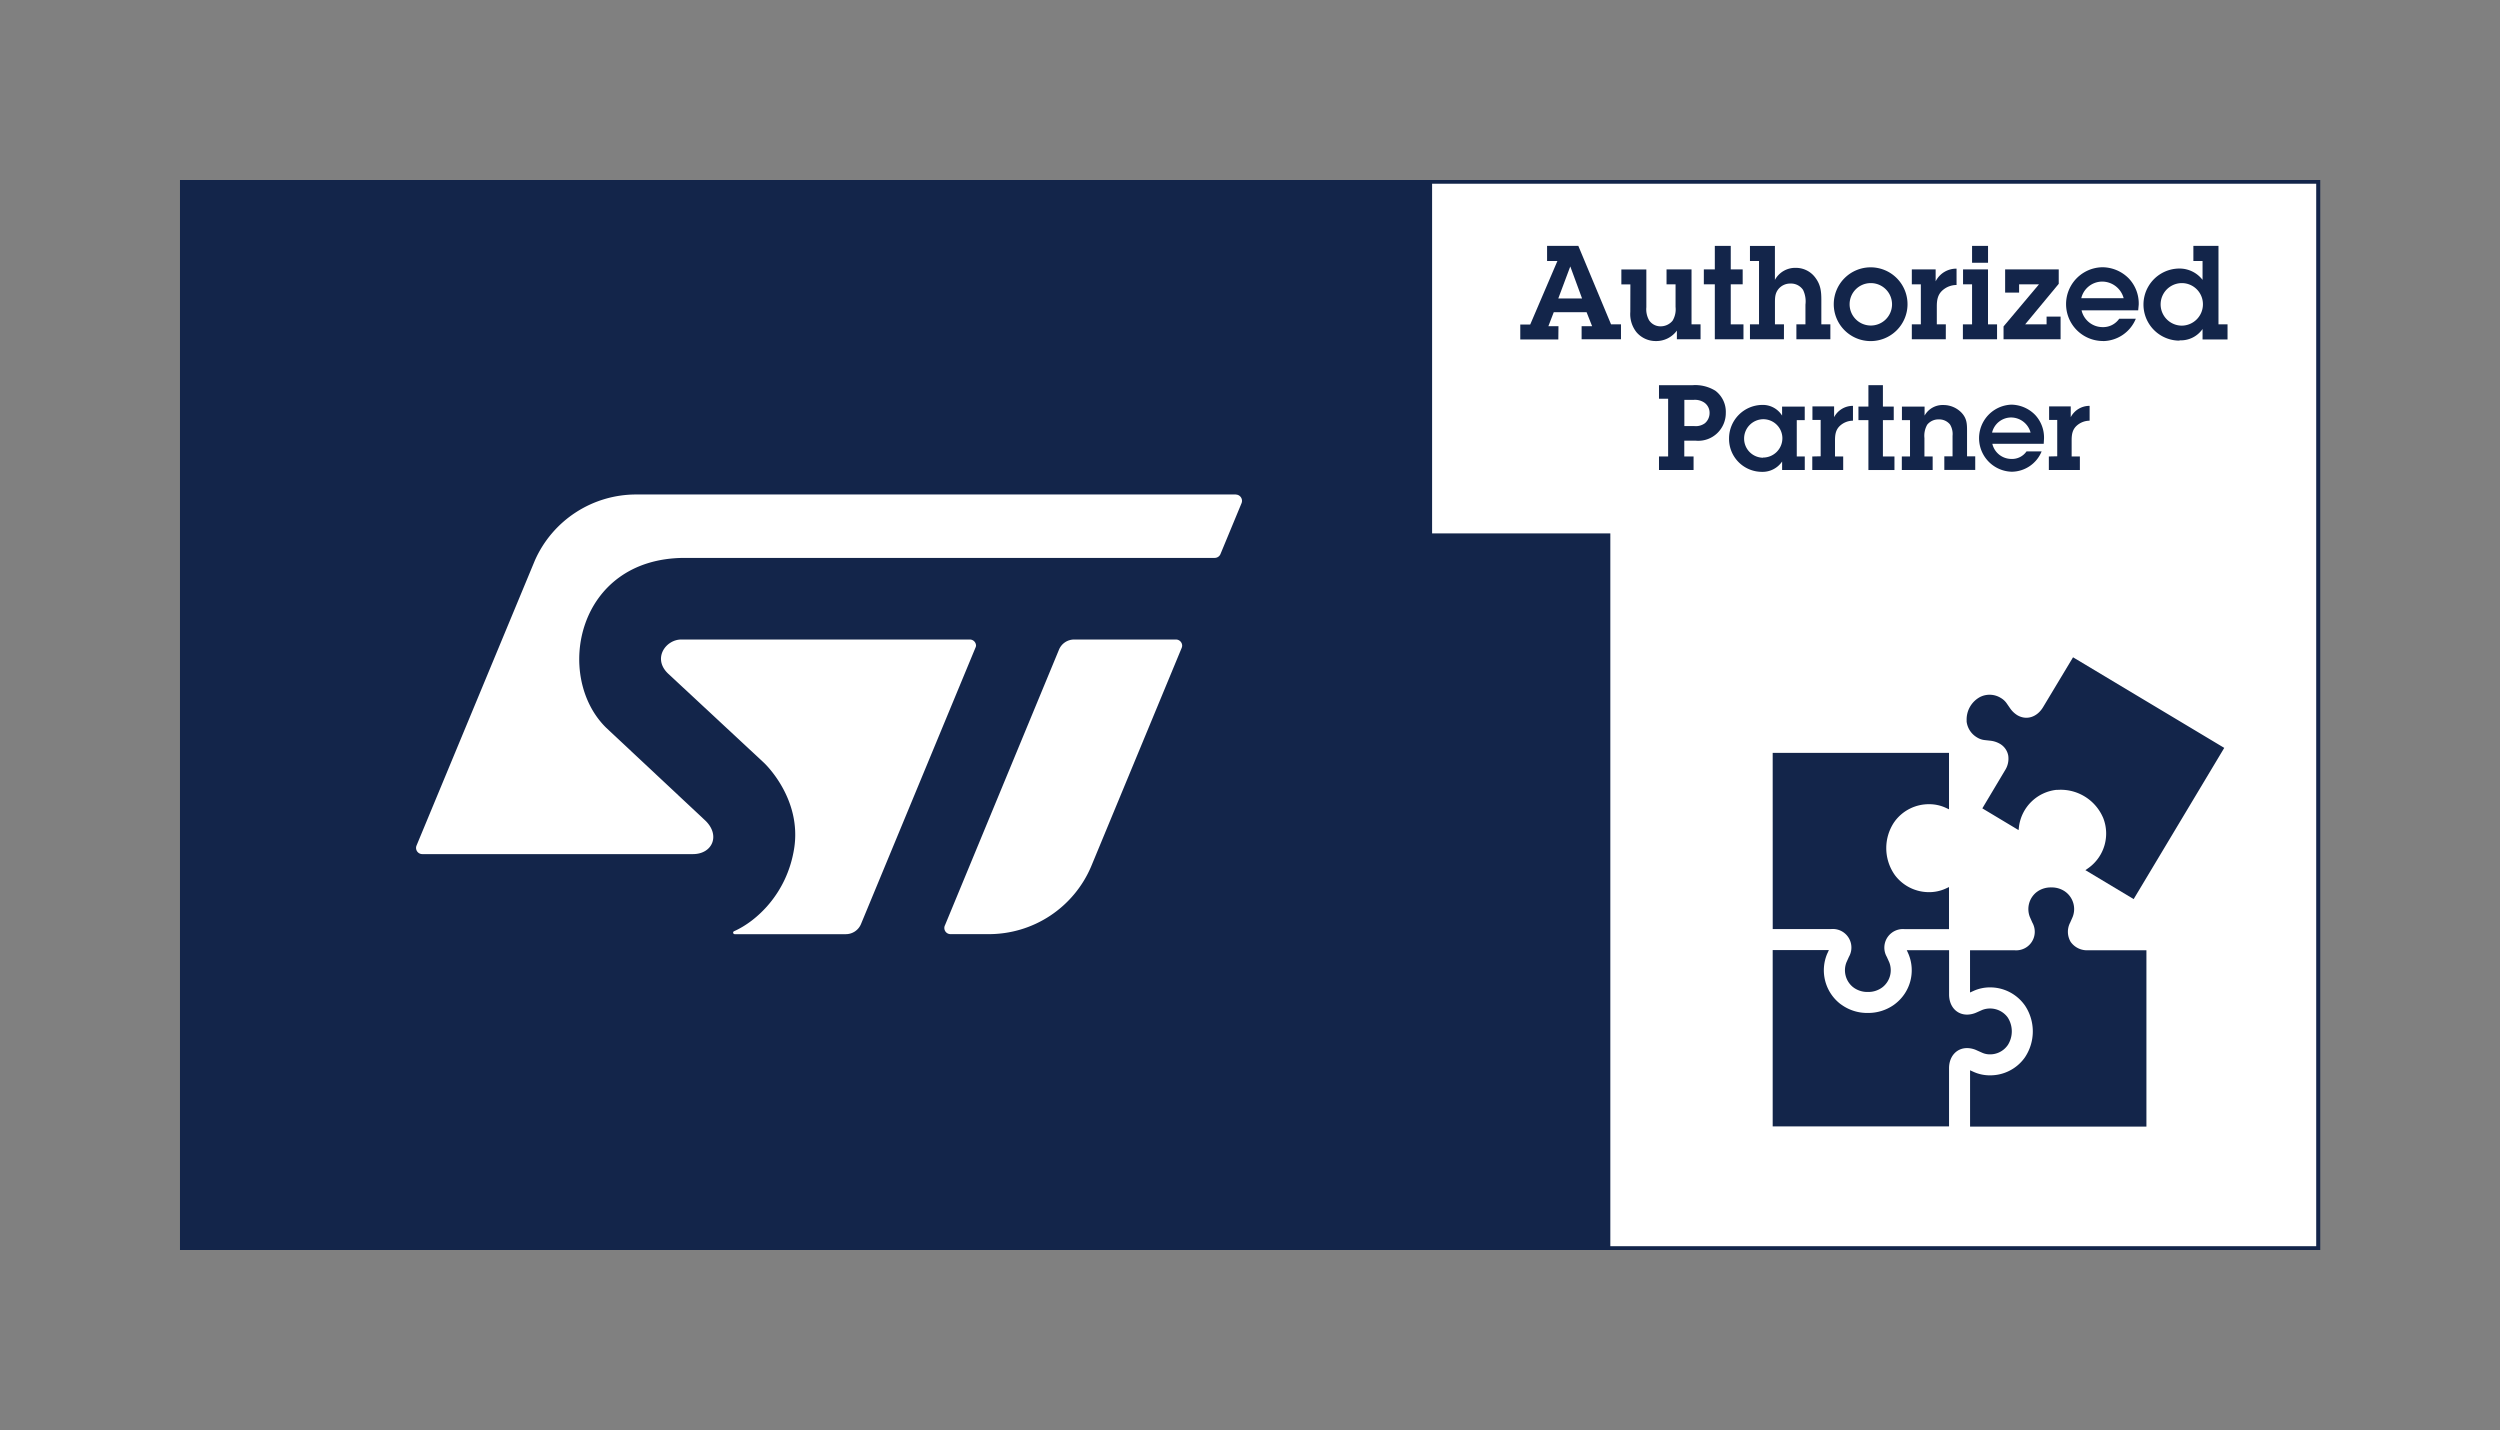<?xml version="1.0" encoding="UTF-8"?>
<svg xmlns="http://www.w3.org/2000/svg" id="Layer_1" data-name="Layer 1" viewBox="0 0 662.3 378.83">
  <rect x="0" y="0" width="662.3" height="378.83" fill="#808080" stroke="none"/>
  <defs>
    <style>.cls-1{fill:none;}.cls-2{fill:#fff;}.cls-3{fill:#13254a;}</style>
  </defs>
  <title>ST Partner Program_Authorized</title>
  <rect class="cls-1" width="47.68" height="47.68"></rect>
  <rect class="cls-1" x="614.61" y="331.15" width="47.68" height="47.68"></rect>
  <polygon class="cls-2" points="426.14 330.65 426.14 141.81 378.89 141.81 378.89 48.19 614.11 48.19 614.11 330.65 426.14 330.65"></polygon>
  <path class="cls-3" d="M378.39,47.68H47.68V331.15h378V142.31h0V331.15h189V47.68ZM613.61,330.15h-187V141.31H379.39V48.68H613.61Z"></path>
  <path class="cls-3" d="M412.87,86.41H410.2l1.42-3.7h8.7l1.46,3.7H419v3.47h10.43V85.93h-2.63l-8.67-20.79h-8.28v4h2.74l-7.21,16.84h-2.63v3.95h10.08ZM416,70.58h0l3.12,8.49h-6.3Z"></path>
  <path class="cls-3" d="M431.9,82.64A7.71,7.71,0,0,0,433.53,88a6.66,6.66,0,0,0,5.13,2.35,6.75,6.75,0,0,0,5.58-2.77v2.29h6.27V85.93h-2.39V71.37H441.5v3.95h2.39v6a5.86,5.86,0,0,1-.79,3.64A4.07,4.07,0,0,1,440,86.45a3.6,3.6,0,0,1-3.12-1.6,5.91,5.91,0,0,1-.73-3.46v-10h-6.62v3.95h2.39Z"></path>
  <polygon class="cls-3" points="454.29 89.88 461.88 89.88 461.88 85.93 458.51 85.93 458.51 75.32 461.67 75.32 461.67 71.37 458.51 71.37 458.51 65.14 454.29 65.14 454.29 71.37 451.38 71.37 451.38 75.32 454.29 75.32 454.29 89.88"></polygon>
  <path class="cls-3" d="M472.61,85.93h-2.39V80.31c0-1.38,0-2.56.9-3.7a4,4,0,0,1,3.19-1.49,3.84,3.84,0,0,1,3.36,1.69,7,7,0,0,1,.63,3.89v5.23h-2.4v3.95h9V85.93h-2.39V79.55c0-2.22-.14-4-1.52-5.89a6.38,6.38,0,0,0-5.24-2.7,6.11,6.11,0,0,0-5.54,3.19v-9H463.6v4H466V85.93H463.6v3.95h9Z"></path>
  <path class="cls-3" d="M495.46,90.36a9.77,9.77,0,1,0-9.66-9.8A9.77,9.77,0,0,0,495.46,90.36ZM495.57,75A5.62,5.62,0,1,1,490,80.52,5.59,5.59,0,0,1,495.57,75Z"></path>
  <path class="cls-3" d="M515.49,85.93H513.1V81.25c0-1.73.21-3.22,1.59-4.4a5.61,5.61,0,0,1,3.64-1.35V71.17a6.13,6.13,0,0,0-5.54,3.36V71.37h-6.31v3.95h2.39V85.93h-2.39v3.95h9Z"></path>
  <polygon class="cls-3" points="529.06 85.93 526.66 85.93 526.66 71.37 520.05 71.37 520.05 75.32 522.44 75.32 522.44 85.93 520.01 85.93 520.01 89.88 529.06 89.88 529.06 85.93"></polygon>
  <rect class="cls-3" x="522.44" y="65.14" width="4.23" height="4.47"></rect>
  <polygon class="cls-3" points="545.89 83.88 542.18 83.88 542.18 85.93 536.5 85.93 545.4 75.19 545.4 71.37 531.2 71.37 531.2 77.51 534.9 77.51 534.9 75.32 540.17 75.32 530.78 86.48 530.78 89.88 545.89 89.88 545.89 83.88"></polygon>
  <path class="cls-3" d="M557.09,90.36a9.51,9.51,0,0,0,8.73-5.92h-4.4A5.17,5.17,0,0,1,557,86.66a5.72,5.72,0,0,1-5.55-4.44h15l.14-1.49a9.66,9.66,0,0,0-2.6-6.93,9.88,9.88,0,0,0-6.93-3,9.77,9.77,0,0,0,.11,19.54Zm-.32-15.76A5.91,5.91,0,0,1,562.6,79H551.37A5.73,5.73,0,0,1,556.77,74.6Z"></path>
  <path class="cls-3" d="M577.43,90.16a7,7,0,0,0,6.07-3v2.77h6.62V85.93h-2.4V65.14h-6.65v4h2.43v5a7.71,7.71,0,0,0-6.1-3,9.55,9.55,0,0,0,0,19.1ZM578.06,75a5.59,5.59,0,0,1,5.54,5.55A5.65,5.65,0,0,1,578,86.27,5.63,5.63,0,0,1,578.06,75Z"></path>
  <path class="cls-3" d="M454.44,103.52a10.12,10.12,0,0,0-6-1.48h-8.94v3.59h2.42v15.3h-2.42v3.59h9.16v-3.59h-2.46v-4.18h3.09a7.26,7.26,0,0,0,5.73-2.08,7.38,7.38,0,0,0,2.18-5.29A7,7,0,0,0,454.44,103.52Zm-2.77,8.6a4.09,4.09,0,0,1-2.89.75h-2.56v-6.93h2.37a4.45,4.45,0,0,1,2.89.7,3.28,3.28,0,0,1,1.42,2.74A3.57,3.57,0,0,1,451.67,112.12Z"></path>
  <path class="cls-3" d="M472.12,122.26v2.26h6v-3.59H476V111.3h2.11v-3.59h-6v2.39a6,6,0,0,0-5.23-2.83,8.89,8.89,0,0,0-8.82,8.94A8.71,8.71,0,0,0,466.7,125,6.25,6.25,0,0,0,472.12,122.26Zm-5.07-1a5.06,5.06,0,0,1-5-5,5.12,5.12,0,0,1,5.07-5.2,5.06,5.06,0,0,1,5.07,5A5.13,5.13,0,0,1,467.05,121.22Z"></path>
  <path class="cls-3" d="M480.11,120.93v3.59h8.19v-3.59h-2.17v-4.25c0-1.57.19-2.93,1.45-4a5.15,5.15,0,0,1,3.31-1.23v-3.93a5.58,5.58,0,0,0-5,3v-2.86h-5.74v3.59h2.18v9.63Z"></path>
  <polygon class="cls-3" points="494.98 102.04 494.98 107.71 492.34 107.71 492.34 111.3 494.98 111.3 494.98 124.52 501.88 124.52 501.88 120.93 498.82 120.93 498.82 111.3 501.69 111.3 501.69 107.71 498.82 107.71 498.82 102.04 494.98 102.04"></polygon>
  <path class="cls-3" d="M509.86,110.1v-2.39h-6v3.59H506v9.63h-2.17v3.59H512v-3.59h-2.18v-4.88a5.91,5.91,0,0,1,.73-3.53,3.78,3.78,0,0,1,3.05-1.41,3.67,3.67,0,0,1,3,1.35,4.85,4.85,0,0,1,.67,3v5.44h-2.18v3.59h8.19v-3.59h-2.17v-6.58c0-1.92,0-3.4-1.42-4.94a6.64,6.64,0,0,0-4.85-2.08A5.45,5.45,0,0,0,509.86,110.1Z"></path>
  <path class="cls-3" d="M541.5,116.21a8.79,8.79,0,0,0-2.36-6.3,9,9,0,0,0-6.3-2.71,8.89,8.89,0,0,0,.1,17.77,8.64,8.64,0,0,0,7.93-5.39h-4a4.65,4.65,0,0,1-4.06,2,5.19,5.19,0,0,1-5-4h13.61Zm-13.76-1.61a5.21,5.21,0,0,1,4.91-4,5.37,5.37,0,0,1,5.29,4Z"></path>
  <path class="cls-3" d="M542.78,120.93v3.59H551v-3.59h-2.18v-4.25c0-1.57.19-2.93,1.45-4a5.17,5.17,0,0,1,3.31-1.23v-3.93a5.6,5.6,0,0,0-5,3v-2.86h-5.73v3.59H545v9.63Z"></path>
  <path class="cls-3" d="M469.63,246.13h15.44a4.92,4.92,0,0,1,4.75,7.35l-.67,1.49a5.75,5.75,0,0,0,1.73,6.52l.33.24a6.22,6.22,0,0,0,3.62,1.06h0a6.19,6.19,0,0,0,3.61-1.06l.33-.24a5.74,5.74,0,0,0,1.75-6.51l-.67-1.49a4.92,4.92,0,0,1,4.75-7.34h11.73V235l-1,.46a10.57,10.57,0,0,1-4.29.89,11.28,11.28,0,0,1-9-4.45l-.23-.33a12.34,12.34,0,0,1,0-13.77l.24-.33a11.22,11.22,0,0,1,9-4.42h0a10.48,10.48,0,0,1,4.28.89l1,.46V199.45l-46.71,0Z"></path>
  <path class="cls-3" d="M548.56,249.52a5.24,5.24,0,0,1-.13-5.11l.66-1.5a5.7,5.7,0,0,0-1.73-6.51l-.32-.24a6.16,6.16,0,0,0-3.63-1.06h0a6.16,6.16,0,0,0-3.61,1.05l-.33.24a5.73,5.73,0,0,0-1.73,6.51l.66,1.5a4.92,4.92,0,0,1-4.76,7.34H521.9v11.19l1-.45a10.44,10.44,0,0,1,4.29-.9,11.23,11.23,0,0,1,9,4.45l.24.32a12.35,12.35,0,0,1,0,13.78l-.24.33a11.22,11.22,0,0,1-9,4.42h0a10.42,10.42,0,0,1-4.28-.89l-1-.45,0,14.92,46.72,0,0-46.72H553.18A5.27,5.27,0,0,1,548.56,249.52Z"></path>
  <path class="cls-3" d="M541.26,187.33c-1.62,2.7-4.43,3.57-6.85,2.13a6.45,6.45,0,0,1-1.9-1.83l-.93-1.34a4.79,4.79,0,0,0-1.51-1.38,5.64,5.64,0,0,0-5-.49l-.38.16A6.76,6.76,0,0,0,521,190.8l0,.39a5.67,5.67,0,0,0,2.76,4.17,4.78,4.78,0,0,0,1.93.69l1.62.18a6.41,6.41,0,0,1,2.51.82,4.56,4.56,0,0,1,2.2,3.11,5.7,5.7,0,0,1-.86,3.93l-6,10.06,9.6,5.76.13-1.08a11.25,11.25,0,0,1,9.87-9.58l.39,0A12.2,12.2,0,0,1,557,216.3l.17.37a11.24,11.24,0,0,1-3.81,13.22l-.9.63,12.79,7.67,24-40.06-40.06-24Z"></path>
  <path class="cls-3" d="M525.16,278.91a4.88,4.88,0,0,0,2,.41h0a5.66,5.66,0,0,0,4.51-2.15l.25-.33a6.79,6.79,0,0,0,0-7.24l-.23-.31a5.8,5.8,0,0,0-6.52-1.75l-1.49.66a6.19,6.19,0,0,1-2.56.59h0c-2.81,0-4.77-2.2-4.77-5.35V251.72H505.14l.45,1A11.22,11.22,0,0,1,502,266l-.31.23a11.77,11.77,0,0,1-6.89,2.12h0a11.67,11.67,0,0,1-6.89-2.13l-.32-.22a11.28,11.28,0,0,1-3.54-13.31l.46-1H469.62l0,46.72,46.72,0V283c0-3.15,2-5.34,4.77-5.34h0a6.2,6.2,0,0,1,2.57.59Z"></path>
  <path class="cls-2" d="M327.38,131H168.6a29.33,29.33,0,0,0-26.9,17.47L110.35,224a1.69,1.69,0,0,0-.13.63,1.65,1.65,0,0,0,1.66,1.64h71.7c5.1,0,7.32-4.91,3.34-8.82L160.59,192.8c-13.84-13.57-7.9-45,20.84-45H321.79a1.66,1.66,0,0,0,1.57-1.1l5.56-13.42a1.66,1.66,0,0,0-1.54-2.26Z"></path>
  <path class="cls-2" d="M311.56,169.42l-27,0a4.34,4.34,0,0,0-4,2.66l-30.2,73a1.63,1.63,0,0,0,1.47,2.39H261.9a29.42,29.42,0,0,0,27.16-17.91l0,0,24-57.94a1.74,1.74,0,0,0,.12-.61A1.65,1.65,0,0,0,311.56,169.42Z"></path>
  <path class="cls-2" d="M258.57,171.05a1.64,1.64,0,0,0-1.66-1.63H180.49c-4.14,0-7.77,5.09-3.39,9.13l25.26,23.5s10.22,9.42,8,22.9c-1.94,11.87-10,19.14-15.9,21.75h0a.42.42,0,0,0-.24.36.42.42,0,0,0,.42.42h29.45a4.35,4.35,0,0,0,4-2.67l30.31-73.18A1.67,1.67,0,0,0,258.57,171.05Z"></path>
  <rect class="cls-1" x="49.02" y="83.24" width="47.68" height="47.68"></rect>
  <rect class="cls-1" x="328.93" y="83.24" width="47.68" height="47.68"></rect>
  <rect class="cls-1" x="49.02" y="247.91" width="47.68" height="47.68"></rect>
  <rect class="cls-1" x="329.38" y="247.91" width="47.68" height="47.68"></rect>
</svg>
